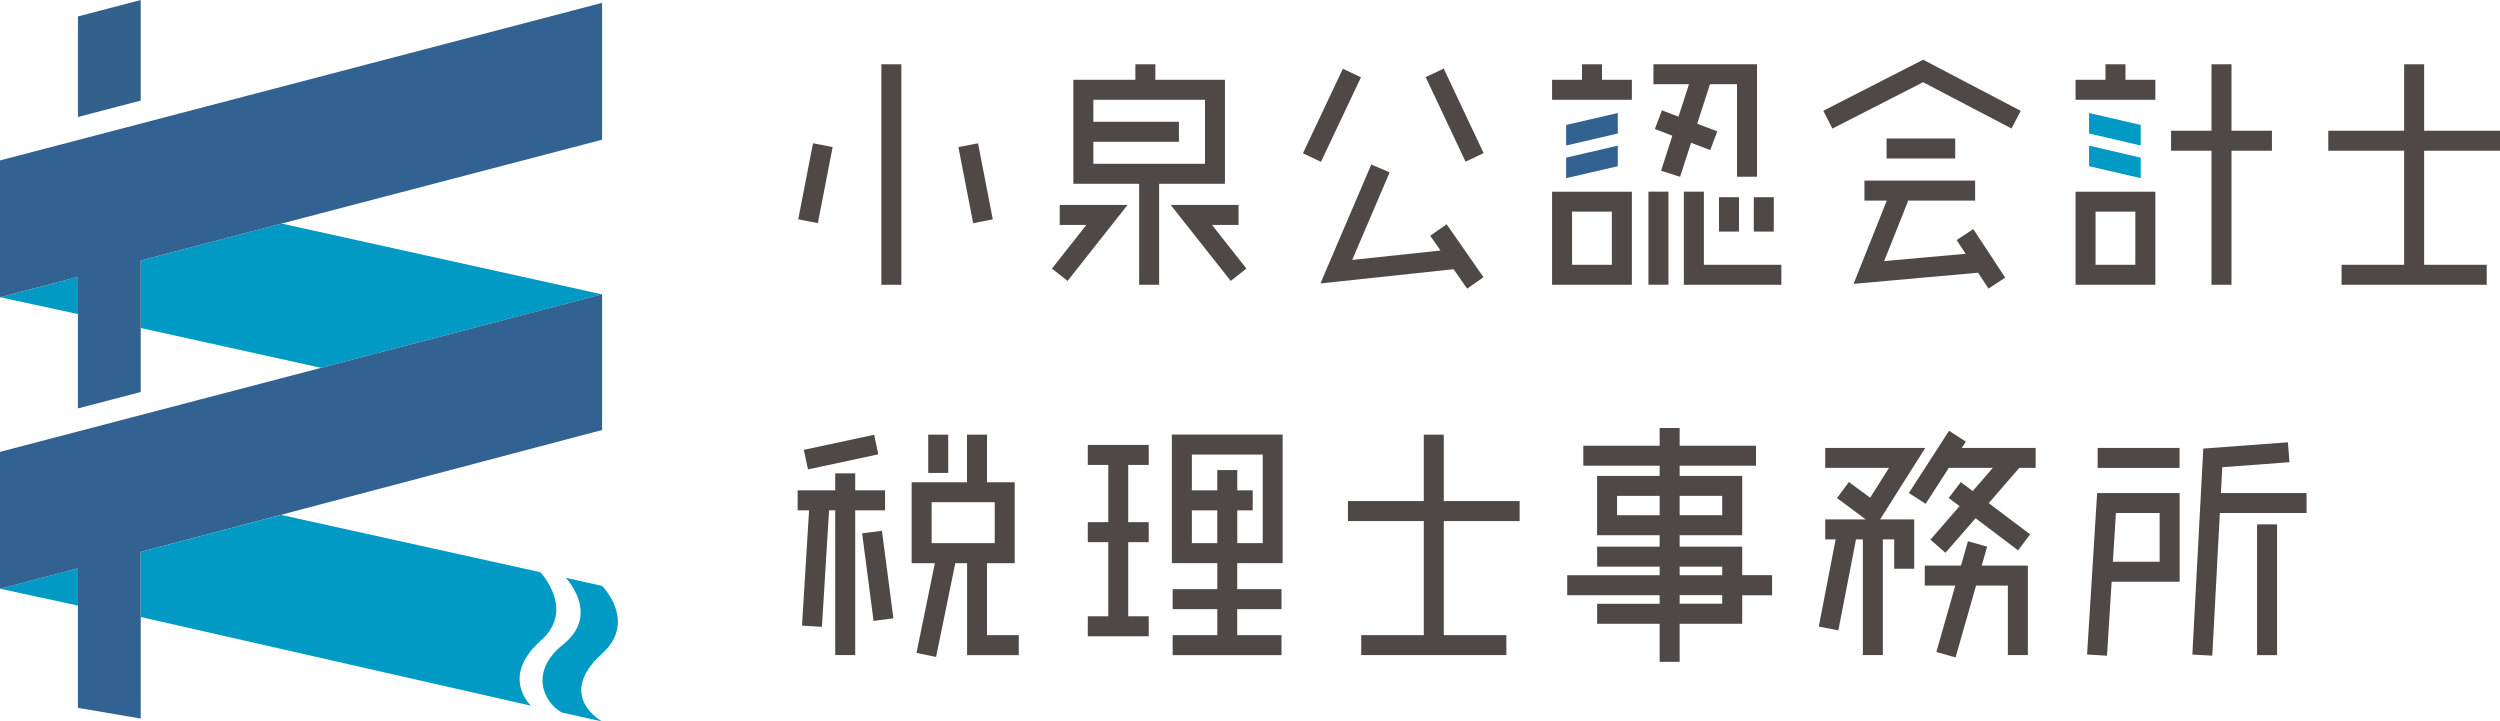 <?xml version="1.0" encoding="UTF-8"?>
<svg id="Layer_2" data-name="Layer 2" xmlns="http://www.w3.org/2000/svg" viewBox="0 0 350 101">
  <g id="design">
    <g>
      <g>
        <polygon points="0 41.61 10.91 43.97 10.91 38.76 0 41.61" fill="#009ac5" stroke-width="0"/>
        <polygon points="19.7 45.92 44.95 51.5 84.29 41.21 39.43 31.3 19.7 36.46 19.7 45.92" fill="#009ac5" stroke-width="0"/>
        <polygon points="0 82.42 10.91 84.78 10.91 79.56 0 82.42" fill="#009ac5" stroke-width="0"/>
        <polygon points="84.29 41.22 84.29 41.21 84.27 41.21 84.29 41.22" fill="#32628c" stroke-width="0"/>
        <polygon points="10.91 2.3 10.91 16.38 19.7 14.08 19.7 0 10.91 2.3" fill="#32628c" stroke-width="0"/>
        <polygon points="0 22.46 0 41.61 10.91 38.76 10.91 57.18 19.7 54.88 19.7 36.46 84.29 19.56 84.29 .4 0 22.46" fill="#326291" stroke-width="0"/>
        <polygon points="84.27 41.21 0 63.26 0 82.42 10.91 79.56 10.91 99.1 19.7 100.6 19.7 77.26 84.29 60.2 84.29 41.22 84.27 41.21" fill="#326291" stroke-width="0"/>
        <g>
          <path d="M75.74,89.66c4.34-3.88.91-8.41-.08-9.55l-36.34-8.03-19.62,5.18v9.12l54.64,12.42c-.52-.51-4.03-4.3,1.39-9.14Z" fill="#009ac5" stroke-width="0"/>
          <path d="M84.29,82.02l-5.07-1.12c.95,1.08,4.37,5.54-.42,9.36-4.62,3.69-2.83,7.95-.16,9.49l5.65,1.25s-6.55-3.56,0-9.49c4.98-4.51,0-9.49,0-9.49Z" fill="#009ac5" stroke-width="0"/>
        </g>
      </g>
      <g>
        <rect x="123.39" y="9" width="2.8" height="30.87" fill="#4e4946" stroke-width="0"/>
        <rect x="179.92" y="14.74" width="13.09" height="2.8" transform="translate(92.22 177.84) rotate(-64.71)" fill="#4e4946" stroke-width="0"/>
        <rect x="202.25" y="9.59" width="2.8" height="13.09" transform="translate(12.6 88.46) rotate(-25.27)" fill="#4e4946" stroke-width="0"/>
        <polygon points="224.28 11.17 224.28 9 221.48 9 221.48 11.17 217.29 11.17 217.29 13.97 221.48 13.97 224.28 13.97 228.46 13.97 228.46 11.17 224.28 11.17" fill="#4e4946" stroke-width="0"/>
        <path d="M228.46,39.87h-11.17v-13.03h11.17v13.03ZM220.09,37.07h5.57v-7.44h-5.57v7.44Z" fill="#4e4946" stroke-width="0"/>
        <polygon points="231.48 9 231.48 11.79 236.46 11.79 234.99 16.33 232.67 15.45 231.68 18.06 234.13 19 232.55 23.9 235.21 24.76 236.75 19.99 239.43 21.01 240.42 18.39 237.61 17.32 239.4 11.79 243.18 11.79 243.18 24.74 245.98 24.74 245.98 9 231.48 9" fill="#4e4946" stroke-width="0"/>
        <polygon points="249.39 39.87 235.74 39.87 235.74 26.83 238.54 26.83 238.54 37.07 249.39 37.07 249.39 39.87" fill="#4e4946" stroke-width="0"/>
        <rect x="230.78" y="26.83" width="2.8" height="13.03" fill="#4e4946" stroke-width="0"/>
        <polygon points="256.54 18 255.26 15.51 269.24 8.36 282.9 15.52 281.61 17.99 269.23 11.51 256.54 18" fill="#4e4946" stroke-width="0"/>
        <rect x="264.12" y="19.39" width="9.61" height="2.8" fill="#4e4946" stroke-width="0"/>
        <polygon points="318.07 18.3 312.41 18.3 312.41 9 309.61 9 309.61 18.3 303.95 18.3 303.95 21.1 309.61 21.1 309.61 39.87 312.41 39.87 312.41 21.1 318.07 21.1 318.07 18.3" fill="#4e4946" stroke-width="0"/>
        <polygon points="350 21.1 350 18.3 339.38 18.3 339.38 9 336.58 9 336.58 18.3 325.96 18.3 325.96 21.1 336.58 21.1 336.58 37.07 327.82 37.07 327.82 39.87 336.58 39.87 339.38 39.87 348.14 39.87 348.14 37.07 339.38 37.07 339.38 21.1 350 21.1" fill="#4e4946" stroke-width="0"/>
        <polygon points="212.75 72.95 212.75 70.15 202.13 70.15 202.13 60.85 199.33 60.85 199.33 70.15 188.71 70.15 188.71 72.95 199.33 72.95 199.33 88.92 190.57 88.92 190.57 91.71 199.33 91.71 202.13 91.71 210.89 91.71 210.89 88.92 202.13 88.92 202.13 72.95 212.75 72.95" fill="#4e4946" stroke-width="0"/>
        <rect x="112.71" y="61.9" width="10.07" height="2.8" transform="translate(-10.65 26.08) rotate(-12.1)" fill="#4e4946" stroke-width="0"/>
        <g>
          <polygon points="123.91 71.45 123.91 68.65 119.73 68.65 119.73 66.27 116.93 66.27 116.93 68.65 111.67 68.65 111.67 71.45 113.27 71.45 112.28 87.59 115.07 87.76 116.07 71.45 116.93 71.45 116.93 91.71 119.73 91.71 119.73 71.45 123.91 71.45" fill="#4e4946" stroke-width="0"/>
          <rect x="121.48" y="74.44" width="2.8" height="12.36" transform="translate(-9.41 16.61) rotate(-7.45)" fill="#4e4946" stroke-width="0"/>
        </g>
        <rect x="129.95" y="60.85" width="2.8" height="5.36" fill="#4e4946" stroke-width="0"/>
        <path d="M138.18,88.92v-10.07h3.88v-11.33h-3.88v-6.67h-2.8v6.67h-7.75v11.33h3.25l-2.57,12.56,2.74.56,2.69-13.12h1.65v12.87h7.24v-2.8h-4.44ZM130.43,70.31h8.83v5.73h-8.83v-5.73Z" fill="#4e4946" stroke-width="0"/>
        <polygon points="160.82 65.09 160.82 62.29 152.29 62.29 152.29 65.09 155.16 65.09 155.16 73.1 152.29 73.1 152.29 75.9 155.16 75.9 155.16 86.28 152.29 86.28 152.29 89.08 160.82 89.08 160.82 86.28 157.95 86.28 157.95 75.9 160.82 75.9 160.82 73.1 157.95 73.1 157.95 65.09 160.82 65.09" fill="#4e4946" stroke-width="0"/>
        <path d="M179.57,78.84v-18h-15.51v18h6.36v3.64h-6.25v2.8h6.25v3.64h-6.25v2.8h15.24v-2.8h-6.2v-3.64h6.2v-2.8h-6.2v-3.64h6.36ZM176.78,63.64v12.4h-3.56v-4.59h2.16v-2.8h-2.16v-2.84h-2.8v2.84h-3.56v-5.01h9.91ZM166.86,76.04v-4.59h3.56v4.59h-3.56Z" fill="#4e4946" stroke-width="0"/>
        <path d="M248.09,80.52h-4.18v-3.99h-8.76v-1.6h8.76v-8.3h-8.76v-1.43h10.69v-2.8h-10.69v-2.48h-2.8v2.48h-10.69v2.8h10.69v1.43h-8.76v8.3h8.76v1.6h-8.75v2.8h8.75v1.2h-12.94v2.8h12.94v1.2h-8.75v2.8h8.75v5.33h2.8v-5.33h8.76v-3.99h4.18v-2.8ZM241.11,69.42v2.71h-5.96v-2.71h5.96ZM226.39,72.13v-2.71h5.96v2.71h-5.96ZM235.15,79.33h5.96v1.2h-5.96v-1.2ZM241.11,84.52h-5.96v-1.2h5.96v1.2Z" fill="#4e4946" stroke-width="0"/>
        <polygon points="263.21 72.72 269.54 62.71 255.53 62.71 255.53 65.5 264.46 65.5 261.82 69.68 258.84 67.48 257.18 69.73 261.21 72.72 260.8 72.72 255.53 72.72 255.53 75.52 256.99 75.52 254.63 87.72 257.37 88.25 259.84 75.52 260.8 75.52 260.8 91.71 263.6 91.71 263.6 75.52 265.19 75.52 265.19 79.62 267.99 79.62 267.99 72.72 263.6 72.72 263.21 72.72" fill="#4e4946" stroke-width="0"/>
        <polygon points="284.99 65.5 284.99 62.71 274.65 62.71 275.22 61.83 272.87 60.31 267.24 69.02 269.59 70.54 272.84 65.5 279 65.5 276.18 68.75 274.51 67.49 272.82 69.72 274.34 70.86 270.26 75.55 272.37 77.39 276.58 72.55 282.53 77.05 284.22 74.81 278.42 70.44 282.7 65.5 284.99 65.5" fill="#4e4946" stroke-width="0"/>
        <polygon points="277.44 79.18 278.2 76.53 275.51 75.77 274.54 79.18 269.47 79.18 269.47 81.98 273.74 81.98 271.09 91.28 273.78 92.04 276.65 81.98 281.1 81.98 281.1 91.71 283.9 91.71 283.9 79.18 277.44 79.18" fill="#4e4946" stroke-width="0"/>
        <rect x="293.67" y="62.71" width="11.47" height="2.8" fill="#4e4946" stroke-width="0"/>
        <path d="M293.6,69.03l-1.41,22.6,2.79.17.65-10.36h9.52v-12.41h-11.55ZM302.35,78.64h-6.55l.43-6.82h6.12v6.82Z" fill="#4e4946" stroke-width="0"/>
        <polygon points="322.92 69.03 310.93 69.03 311.12 65.41 320.52 64.71 320.31 61.92 308.46 62.8 306.93 91.64 309.72 91.79 310.78 71.82 322.92 71.82 322.92 69.03" fill="#4e4946" stroke-width="0"/>
        <rect x="315.99" y="73.41" width="2.8" height="18.31" fill="#4e4946" stroke-width="0"/>
        <rect x="108.73" y="24.25" width="10.85" height="2.8" transform="translate(67.2 132.81) rotate(-79)" fill="#4e4946" stroke-width="0"/>
        <rect x="135.18" y="20.22" width="2.8" height="10.85" transform="translate(-2.38 26.49) rotate(-10.98)" fill="#4e4946" stroke-width="0"/>
        <polygon points="297.57 11.17 297.57 9 294.77 9 294.77 11.17 290.58 11.17 290.58 13.97 294.77 13.97 297.57 13.97 301.75 13.97 301.75 11.17 297.57 11.17" fill="#4e4946" stroke-width="0"/>
        <path d="M301.75,39.87h-11.17v-13.03h11.17v13.03ZM293.38,37.07h5.57v-7.44h-5.57v7.44Z" fill="#4e4946" stroke-width="0"/>
        <rect x="240.66" y="27.61" width="2.8" height="4.81" fill="#4e4946" stroke-width="0"/>
        <rect x="245.53" y="27.61" width="2.8" height="4.81" fill="#4e4946" stroke-width="0"/>
        <g>
          <path d="M171.49,25.73v-14.56h-9.74v-2.17h-2.8v2.17h-8.68v14.56h9.21v14.14h2.8v-14.14h9.21ZM153.07,22.93v-3.08h11.98v-2.8h-11.98v-3.08h15.63v8.96h-15.63Z" fill="#4e4946" stroke-width="0"/>
          <polygon points="148.36 31.49 152.09 31.49 147.27 37.6 149.46 39.33 157.86 28.69 148.36 28.69 148.36 31.49" fill="#4e4946" stroke-width="0"/>
          <polygon points="169.68 31.49 173.4 31.49 173.4 28.69 163.9 28.69 172.3 39.33 174.5 37.6 169.68 31.49" fill="#4e4946" stroke-width="0"/>
        </g>
        <polygon points="207.69 38.81 202.53 31.4 200.23 33 201.67 35.07 189.31 36.39 194.55 24.13 191.98 23.03 184.86 39.68 203.5 37.69 205.4 40.41 207.69 38.81" fill="#4e4946" stroke-width="0"/>
        <polygon points="280.73 38.87 276.26 32.07 273.93 33.61 275.19 35.53 263.78 36.55 267.14 28.13 267.01 28.08 276.52 28.08 276.52 25.28 261.02 25.28 261.02 28.08 264.15 28.08 259.5 39.74 276.93 38.18 278.39 40.4 280.73 38.87" fill="#4e4946" stroke-width="0"/>
        <g>
          <polygon points="299.7 17.49 292.47 15.82 292.47 18.69 299.7 20.37 299.7 17.49" fill="#009ac5" stroke-width="0"/>
          <polygon points="299.7 22.07 292.47 20.39 292.47 23.27 299.7 24.94 299.7 22.07" fill="#009ac5" stroke-width="0"/>
        </g>
        <g>
          <polygon points="226.49 15.82 219.26 17.49 219.26 20.37 226.49 18.69 226.49 15.82" fill="#326291" stroke-width="0"/>
          <polygon points="226.49 20.39 219.26 22.07 219.26 24.94 226.49 23.27 226.49 20.39" fill="#326291" stroke-width="0"/>
        </g>
      </g>
    </g>
  </g>
</svg>